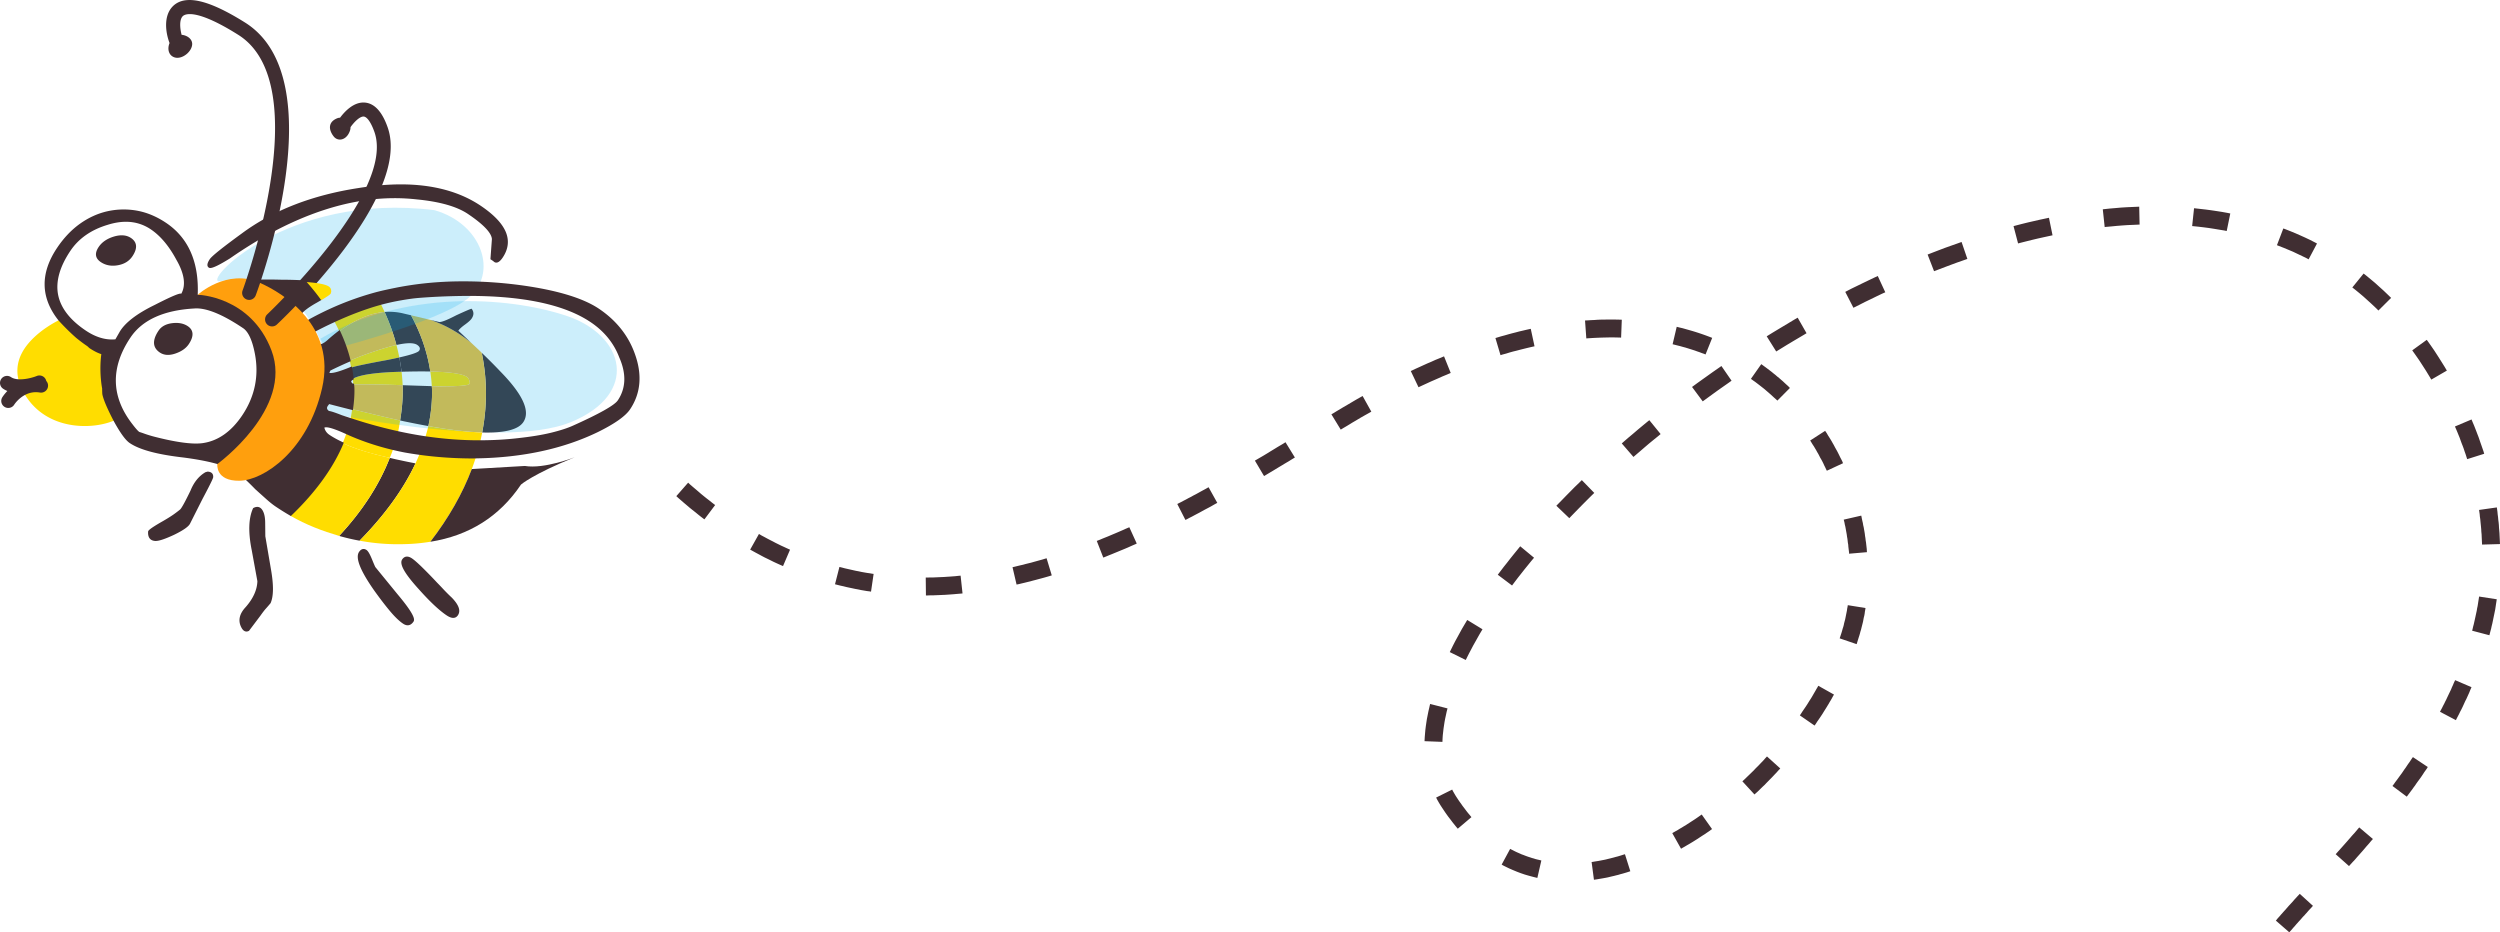 <svg viewBox="0 0 724 270" width="187.7" height="70" xmlns="http://www.w3.org/2000/svg"><path d="m666.016 258.85-.104.119-.357.375-.354.374-.355.396-.355.375-.318.375-.321.373-.354.377-.328.357-.355.375-.317.374-.319.356-.316.375-.319.339-.321.356-.321.375-.315.338-.292.354-.318.354-.319.338-.279.355-.287.346 3.896 3.393.282-.338.32-.344.289-.34.284-.338.317-.339.32-.375.284-.342.317-.338.325-.374.32-.34.32-.355.316-.376.319-.356.356-.354.316-.372.355-.378.315-.375.328-.376.359-.372.354-.377.323-.375.137-.126-3.828-3.489zM195.861 143.682l.567.521.822.714.825.715.823.694.815.697.842.678.844.66.82.676.817.648.824.623.144.09 3.106-4.146-.104-.07-.786-.604-.785-.631-.807-.62-.807-.646-.787-.644-.78-.679-.806-.688-.805-.679-.788-.679-.569-.537-3.425 3.907zm21.388 15.482.84.466.837.46.843.448.858.466.816.43.857.412.824.405.859.431.854.396.823.372.858.378.246.105 2.033-4.75-.174-.072-.823-.375-.806-.375-.786-.356-.801-.396-.804-.396-.808-.431-.785-.396-.825-.432-.779-.424-.822-.432-.787-.469-2.548 4.535zm24.567 10.038.769.194.842.211.854.182.842.214.841.181.854.176.856.185.823.146.861.184.852.145.825.143.858.105.354.073.752-5.144-.319-.037-.822-.146-.787-.107-.808-.139-.805-.146-.805-.175-.8-.146-.787-.176-.808-.183-.805-.181-.806-.183-.799-.213-.75-.184-1.282 5.021zm26.333 3.234h.558l.841-.037h.854l.821-.035.823-.032.842-.037.839-.036.818-.056.843-.058.833-.063.826-.076.822-.068.824-.072h.055l-.559-5.161-.786.073-.808.091-.799.056-.787.059-.787.049-.805.057-.788.035-.805.035-.779.035-.806.035h-.807l-.787.021h-.552l.056 5.185zm26.249-3.149.694-.139.824-.201.824-.192.787-.196.813-.195.786-.219.824-.211.786-.213.824-.218.778-.212.825-.234.786-.229.642-.2-1.501-4.961-.604.181-.751.23-.787.211-.786.219-.769.211-.765.221-.786.19-.786.192-.785.221-.789.175-.771.185-.769.19-.715.165 1.171 5.029zm25.105-7.816.211-.072.752-.303.785-.326.771-.304.771-.321.771-.314.769-.321.771-.315.77-.32.75-.318.765-.346.77-.34.751-.32.285-.141-2.146-4.721-.25.105-.748.314-.752.345-.729.315-.75.326-.752.32-.729.304-.754.319-.75.32-.768.305-.753.302-.73.312-.782.306-.183.067 1.884 4.822zm23.795-10.899.434-.211.73-.396.715-.354.732-.396.713-.376.715-.375.717-.396.714-.396.715-.376.715-.374.716-.396.684-.394.715-.396.215-.104-2.521-4.532-.201.104-.694.396-.696.373-.695.377-.693.387-.717.396-.694.354-.696.396-.713.354-.714.396-.696.354-.731.396-.722.354-.406.222 2.359 4.613zm22.764-12.709.61-.358.658-.394.659-.396.662-.393.654-.396.646-.396.658-.396.66-.393.645-.396.631-.375.645-.373.623-.393.646-.396.537-.321-2.722-4.429-.496.327-.646.388-.646.376-.625.373-.641.396-.646.394-.656.395-.622.395-.66.396-.646.394-.644.375-.679.393-.646.376-.607.356 2.648 4.471zm22.21-13.455.213-.119.576-.355.586-.34.574-.338 1.247-.771 1.252-.731 1.247-.75 1.254-.714 1.256-.7.658-.377-2.521-4.531-.715.396-1.252.711-1.271.75-1.269.752-1.291.75-1.281.769-.574.341-.566.354-.604.357-.221.12 2.702 4.426zm22.533-12.261.05-.035 1.161-.54 1.16-.531 1.165-.538 1.143-.495 1.146-.502 1.125-.504 1.126-.461 1.125-.483.122-.054-1.934-4.808-.18.072-1.145.482-1.184.479-1.146.521-1.175.496-1.184.539-1.178.537-1.184.533-1.19.573-.058.031 2.235 4.688zm23.742-9.29.556-.181 1.073-.285 1.018-.32 1.021-.283 1.018-.247 1.021-.271 1-.25.998-.247.998-.235 1.009-.229.138-.018-1.09-5.07-.175.037-1.034.229-1.042.249-1.034.235-1.056.283-1.054.266-1.058.285-1.066.31-1.073.284-1.069.32-.572.176 1.473 4.962zM459.397 98l.821-.056.896-.055.892-.049.877-.037.88-.035.854-.02.854-.019.861-.018h.854l.862.018.82.019.604.02.2-5.18-.666-.02-.89-.019-.896-.02h-1.827l-.889.036h-.934l-.932.036-.933.071-.925.037-.938.064-.818.036.373 5.191zm25 1.682.09.035.717.176.729.185.713.176.696.199.722.19.694.214.695.218.677.214.68.217.683.25.678.229.665.255.661.229.43.182 1.927-4.805-.495-.199-.717-.268-.715-.267-.714-.255-.722-.247-.743-.249-.735-.235-.749-.229-.752-.218-.749-.213-.75-.211-.771-.219-.786-.176-.771-.198-.104-.02-1.184 5.04zm22.671 10.031.144.109.538.393.54.375.495.377.537.412.529.41.501.393.504.396.497.423.501.43.474.412.494.43.467.431.466.43.498.44.466.43v.019l3.646-3.676-.072-.057-.46-.479-.538-.48-.504-.467-.497-.467-.537-.461-.533-.467-.538-.429-.532-.467-.54-.423-.563-.468-.54-.41-.566-.43-.572-.432-.568-.411-.572-.425-.178-.107-2.987 4.246zm17.151 17.86.11.142.315.521.32.521.357.53.314.538.32.532.289.539.322.533.278.537.284.568.322.538.288.532.287.573.247.553.282.557.255.551.246.482 4.683-2.178-.211-.538-.284-.568-.32-.605-.292-.61-.283-.564-.315-.613-.321-.566-.319-.575-.315-.605-.328-.566-.32-.575-.354-.588-.357-.574-.354-.55-.322-.575-.396-.567-.069-.146-4.359 2.816zm9.724 22.909.068.271.143.565.106.597.146.586.104.567.107.607.104.568.104.592.075.589.104.567.071.572.063.59.106.593.037.567.069.586.071.574.071.588v.291l5.176-.447-.027-.305-.034-.646-.07-.604-.074-.644-.067-.608-.106-.644-.065-.604-.106-.627-.071-.625-.104-.643-.107-.604-.109-.646-.146-.604-.104-.646-.146-.607-.139-.645-.109-.604-.071-.281-5.07 1.164zm1.179 24.771-.074.502-.106.517-.068.521-.104.518-.106.521-.105.54-.106.528-.104.504-.146.531-.143.539-.104.529-.146.539-.175.529-.146.539-.146.502-.177.554-.185.558-.175.53-.037.108 4.896 1.676.07-.139.178-.594.185-.591.173-.571.188-.566.175-.604.146-.574.179-.567.144-.595.145-.567.146-.573.146-.589.102-.565.109-.574.146-.567.104-.571.068-.565.107-.595.075-.496-5.129-.822zm-8.542 23.345-.219.404-.321.538-.32.567-.318.541-.316.549-.321.558-.32.532-.354.539-.354.568-.326.533-.354.539-.355.53-.396.571-.354.521-.355.56-.355.528 4.257 2.946.396-.555.359-.571.394-.563.396-.574.354-.533.395-.594.355-.586.355-.562.354-.563.356-.59.354-.57.32-.57.354-.575.317-.565.319-.592.251-.408-4.548-2.553zm-14.867 20.463-.104.127-.468.496-.43.502-.467.483-.46.479-.471.502-.503.496-.466.467-.46.5-.504.486-.468.459-.495.479-.501.479-.468.461-.494.465-.359.322 3.5 3.809.396-.355.538-.48.497-.482.502-.497.496-.483.538-.494.468-.502.496-.502.503-.516.502-.504.496-.52.466-.498.502-.521.463-.529.5-.521.109-.127-3.854-3.481zm-18.9 16.819-.325.229-.53.373-.538.377-.55.375-.54.354-.556.354-.557.363-.551.354-.539.358-.551.315-.561.354-.567.321-.536.339-.568.318-.539.304-.517.304 2.538 4.521.515-.306.609-.342.588-.354.595-.337.567-.34.587-.354.596-.375.565-.354.569-.376.572-.374.574-.375.604-.376.559-.395.594-.396.551-.411.339-.229-2.997-4.219zm-22.23 11.502-.429.121-.57.185-.562.174-.551.162-.575.146-.552.157-.572.146-.552.141-.56.13-.566.146-.559.121-.571.107-.53.105-.57.107-.556.085-.558.091-.532.094-.29.034.678 5.146.327-.055.625-.093.604-.106.63-.104.588-.104.624-.112.61-.121.604-.146.604-.146.607-.137.624-.164.604-.141.604-.187.606-.156.623-.182.61-.181.604-.197.434-.146-1.555-4.92zm-24.206 1.806-.165-.037-.519-.127-.521-.121-.503-.127-.495-.164-.521-.139-.479-.164-.501-.156-.521-.182-.479-.178-.502-.199-.503-.177-.479-.218-.48-.211-.503-.219-.479-.229-.479-.247-.469-.236-.434-.229-2.464 4.556.466.267.569.285.556.271.557.271.571.25.555.242.571.236.552.229.574.219.568.214.568.192.568.196.607.179.557.159.588.158.598.163.589.146.563.14.161.036 1.158-5.049zm-20.245-12.558-.092-.092-.41-.513-.432-.504-.403-.502-.396-.531-.407-.539-.411-.531-.396-.575-.415-.569-.393-.567-.377-.57-.396-.604-.411-.692-.395-.687-.251-.496-4.646 2.313.34.666.479.836.501.822.436.66.432.646.429.645.425.604.435.608.467.604.431.563.446.595.461.566.446.561.467.553.073.092 3.963-3.362zm-8.399-21.788v-.119l.037-.914.066-.928.107-.932.104-.943.144-.949.146-.964.183-.979.211-.969.211-.996.254-.998-5.041-1.289-.247 1.105-.25 1.07-.218 1.105-.213 1.067-.16 1.058-.156 1.06-.131 1.071-.09 1.035-.084 1.029-.056 1.033v.146l5.183.201zm6.751-23.713.396-.805.557-1.105.586-1.105.6-1.146.624-1.106.641-1.145.646-1.146.687-1.142.104-.194-4.409-2.694-.159.255-.694 1.174-.699 1.186-.645 1.18-.646 1.182-.645 1.178-.607 1.179-.568 1.157-.396.81 4.627 2.287zm13.405-21.568.823-1.096.889-1.174.938-1.182.928-1.184.969-1.193.961-1.19.862-1.022-4.005-3.317-.857 1.06-.999 1.229-.981 1.219-.944 1.215-.968 1.21-.927 1.221-.825 1.088 4.136 3.116zm16.58-19.502.568-.594 1.145-1.179 1.163-1.191 1.163-1.18 1.195-1.199 1.188-1.181.813-.786-3.608-3.708-.823.816-1.229 1.181-1.197 1.215-1.198 1.211-1.181 1.218-1.176 1.196-.575.587 3.752 3.594zm18.58-17.735.521-.448 1.339-1.144 1.344-1.162 1.338-1.144 1.375-1.125 1.381-1.119.568-.484-3.271-4.018-.594.478-1.409 1.162-1.375 1.145-1.375 1.18-1.374 1.146-1.355 1.179-.498.441 3.385 3.913zm20.065-16.088.019-.019 1.468-1.071 1.479-1.076 1.479-1.07 1.502-1.055 1.502-1.052.896-.643-2.933-4.254-.928.647-1.539 1.07-1.501 1.07-1.5 1.07-1.521 1.089-1.481 1.087-.036.038 3.094 4.169zm21.279-14.449 1.576-.968 1.566-.964 1.605-.962 1.575-.932 1.564-.927.896-.538-2.571-4.502-.927.538-1.605.963-1.611.97-1.604.961-1.604.967-1.612 1 2.752 4.394zm22.368-12.644.108-.073 1.644-.814 1.608-.822 1.68-.806 1.646-.806 1.646-.788.89-.393-2.18-4.715-.925.431-1.688.807-1.676.805-1.686.822-1.683.816-1.646.858-.104.071 2.366 4.607zm23.34-10.608 1.604-.605 1.681-.641 1.682-.63 1.685-.623 1.642-.573 1.355-.479-1.678-4.912-1.396.502-1.721.604-1.712.61-1.684.642-1.719.66-1.604.623 1.865 4.822zm24.336-8.035.683-.184 1.676-.423 1.646-.412 1.646-.393 1.683-.375 1.646-.357.998-.217-1.035-5.072-1.035.22-1.678.356-1.719.395-1.716.394-1.716.425-1.72.446-.678.184 1.319 5.013zm25.08-4.75.289-.035 1.646-.146 1.606-.157 1.604-.127 1.606-.108 1.608-.065 1.569-.073h.182l-.109-5.196-.249.02-1.646.07-1.676.073-1.688.104-1.64.145-1.688.142-1.679.181-.282.038.547 5.134zm25.334-.283.223.02 1.532.156 1.533.181 1.503.194 1.501.234 1.501.249 1.502.247.712.146 1.035-5.071-.778-.162-1.571-.284-1.575-.247-1.571-.236-1.604-.213-1.61-.182-1.571-.177-.215-.02-.547 5.165zm24.553 5.535.527.211 1.396.541 1.356.566 1.355.567 1.354.647 1.362.642 1.317.642.504.284 2.428-4.586-.567-.301-1.396-.717-1.429-.679-1.436-.646-1.464-.644-1.467-.604-1.463-.576-.532-.191-1.845 4.844zm21.83 12.245.785.612 1.22.998 1.182.997 1.146 1.035 1.18 1.07 1.146 1.076.896.889 3.683-3.66-.971-.942-1.211-1.161-1.253-1.125-1.22-1.106-1.283-1.07-1.25-1.032-.785-.611-3.265 4.03zm17.37 18.2.035.094.999 1.407 1.006 1.445.962 1.484.962 1.498.937 1.538.604 1.017 4.506-2.607-.645-1.09-1.004-1.608-.998-1.572-1.001-1.549-1.036-1.5-1.068-1.5-.067-.092-4.192 3.035zm12.359 22.057.037.12.354.806.329.785.319.789.32.785.279.784.286.786.319.802.291.784.249.77.283.787.249.785.218.68 4.929-1.557-.212-.73-.286-.817-.283-.821-.292-.823-.28-.821-.283-.824-.319-.814-.318-.841-.32-.823-.326-.834-.354-.822-.354-.86-.036-.107-4.799 2.031zm6.975 24.178.066.483.109.731.066.75.109.713.063.729.074.729.072.719.067.75.034.714.074.715.029.715.036.73.03.69.036.732v.127l5.188-.146v-.146l-.033-.744-.038-.786-.037-.75-.034-.75-.063-.771-.071-.769-.037-.787-.07-.75-.104-.787-.067-.771-.104-.771-.071-.777-.104-.77-.066-.483-5.154.731zm0 25.073v.072l-.104.694-.108.655-.104.683-.104.658-.146.668-.107.678-.141.641-.146.68-.141.656-.146.66-.146.648-.144.641-.183.677-.142.644-.146.539 5 1.317.146-.567.179-.691.183-.682.146-.691.178-.702.146-.69.139-.684.146-.713.146-.691.14-.695.146-.713.107-.717.104-.718.111-.69.104-.701.035-.067-5.148-.799zM711 196.969l-.104.247-.289.612-.249.604-.28.605-.246.611-.292.604-.283.588-.284.594-.286.604-.281.61-.293.565-.278.588-.32.595-.286.586-.318.596-.291.551 4.611 2.427.284-.586.319-.604.317-.608.284-.604.326-.604.319-.646.282-.604.282-.623.286-.63.325-.623.283-.623.282-.624.284-.628.255-.646.283-.644.104-.254-4.746-2.036zm-12.217 22.284-.289.396-.357.537-.354.532-.396.54-.354.53-.354.539-.396.536-.356.535-.355.52-.394.531-.396.539-.355.496-.389.521-.396.521-.354.521-.396.521-.041.035 4.146 3.104.033-.035.396-.533.395-.521.396-.532.396-.521.393-.566.396-.521.354-.539.396-.554.396-.536.393-.529.396-.575.354-.531.355-.56.395-.551.396-.56.247-.423-4.301-2.867zm-15.547 20.36-.185.211-.394.467-.396.467-.388.467-.433.461-.396.445-.396.467-.396.447-.396.46-.396.447-.393.446-.396.442-.394.448-.396.438-.394.449-.396.43-.388.447-.291.318 3.862 3.441.28-.319.396-.429.396-.442.437-.446.392-.447.396-.467.394-.438.396-.447.424-.479.396-.447.396-.459.394-.467.396-.467.428-.471.396-.459.396-.479.429-.484.184-.191-3.964-3.36z" fill="#402E32" style="fill: rgb(64, 46, 50);"></path><path d="M112.12 104.26c5.72-1.129 8.816-2.029 9.273-2.711.396-.588.199-1.146-.583-1.677-1.563-1.051-5.767-.388-12.603 1.96a80.525 80.525 0 0 0-6.998 2.645 139.98 139.98 0 0 0-5.724 2.65l-.44.978c.685.458 2.793-.039 6.329-1.49.526-.359 4.107-1.146 10.746-2.355z" fill="none" style="fill: none;"></path><path d="M130.875 173.107a54.382 54.382 0 0 1-2.597-2.599 71.529 71.529 0 0 0-1.693-1.771 141.76 141.76 0 0 0-4.546-4.658c-1.247-1.197-2.135-1.967-2.717-2.357-1.196-.811-2.189-.693-2.852.289-.882 1.311.658 4.063 4.844 8.656 3.145 3.535 5.838 6.066 8.004 7.523.736.496 1.388.748 1.935.748.563 0 1.019-.254 1.353-.752.872-1.293.308-2.952-1.731-5.079zM78.493 165.008l-1.656-9.717-.039-3.787c.001-1.549-.225-2.719-.689-3.576-.62-1.145-1.568-1.434-2.731-.814l-.075.041-.034.076c-1.3 2.869-1.419 6.965-.355 12.17l1.625 8.906c-.076 2.516-1.224 5.049-3.408 7.527-1.855 1.98-2.26 3.98-1.201 5.941.396.74.884 1.115 1.448 1.115.238 0 .486-.07.738-.207l3.343-4.439c.639-.91 1.156-1.576 1.583-2.043.459-.518.893-1.014 1.299-1.508l.037-.062c.857-1.979.895-5.127.115-9.623zM61.425 137.082c-.265-.299-.688-.469-1.257-.502l-.04-.002-.574.15-.062.026c-1.889 1.097-3.345 2.896-4.324 5.33-1.487 3.076-2.482 4.899-2.94 5.399-.292.261-.877.713-1.569 1.218-.779.582-1.915 1.307-3.375 2.149-4.343 2.467-4.375 2.879-4.395 3.129-.124 2.094 1.041 2.611 2.041 2.679.049.004.1.004.152.004 1.017 0 2.779-.595 5.394-1.818 2.634-1.291 4.126-2.338 4.56-3.202l3.631-7.197c3.036-5.701 3.062-6.105 3.071-6.277.031-.451-.076-.816-.313-1.086zM115.213 172.201l-6.512-7.977c-.121-.209-.466-1.009-1.025-2.377-.603-1.455-1.09-2.271-1.532-2.572-.787-.533-1.559-.336-2.159.557-1.124 1.674.275 5.279 4.279 11.029 1.681 2.358 3.265 4.43 4.709 6.151 1.381 1.644 2.639 2.853 3.739 3.591.47.319.924.479 1.351.479.643 0 1.212-.358 1.691-1.07.416-.617.276-2.065-4.541-7.811zM39.353 70.858c-.147-.754-.626-1.407-1.422-1.94-1.292-.869-2.963-1.007-4.96-.407-1.978.601-3.453 1.61-4.389 3-1.223 1.818-1.02 3.293.604 4.385 1.034.696 2.215 1.048 3.509 1.048a8.13 8.13 0 0 0 1.406-.128c1.868-.319 3.292-1.187 4.229-2.579.866-1.285 1.21-2.422 1.023-3.379zM54.389 94.462c-1.188-.8-2.712-1.095-4.514-.875-1.81.227-3.138.95-3.947 2.15-1.064 1.581-1.49 2.965-1.266 4.115.171.872.717 1.623 1.624 2.232.683.458 1.473.69 2.349.69.657 0 1.378-.131 2.144-.39 1.77-.602 3.073-1.51 3.874-2.699 1.547-2.307 1.458-4.064-.264-5.223z" fill="#402E32" style="fill: rgb(64, 46, 50);"></path><path d="M54.319 94.565c-1.173-.788-2.657-1.071-4.43-.854-1.782.223-3.065.92-3.858 2.096-1.841 2.733-1.731 4.793.324 6.173 1.165.782 2.625.881 4.382.286 1.752-.596 3.021-1.479 3.81-2.651 1.515-2.254 1.433-3.932-.228-5.05zM37.861 69.022c-1.271-.855-2.895-.98-4.854-.391-1.969.598-3.403 1.586-4.321 2.95-1.184 1.759-.992 3.161.569 4.212 1.365.918 2.973 1.227 4.824.901 1.844-.315 3.229-1.163 4.147-2.526 1.512-2.246 1.396-3.965-.365-5.146zM112.12 104.26c5.72-1.129 8.816-2.029 9.273-2.711.396-.588.199-1.146-.583-1.677-1.563-1.051-5.767-.388-12.603 1.96a80.525 80.525 0 0 0-6.998 2.645 139.98 139.98 0 0 0-5.724 2.65l-.44.978c.685.458 2.793-.039 6.329-1.49.526-.359 4.107-1.146 10.746-2.355z" fill="none" style="fill: none;"></path><path d="M52.441 85.64c1.772-2.635 1.383-6.166-1.176-10.588-2.141-3.994-4.629-6.941-7.462-8.846-3.624-2.438-7.87-2.871-12.742-1.322-4.812 1.441-8.436 3.98-10.864 7.594-6.313 9.385-4.822 17.189 4.463 23.435 3.031 2.041 6 2.9 8.912 2.59l1.23-2.154c1.516-2.67 4.905-5.281 10.178-7.847 5.632-2.89 8.123-3.841 7.461-2.862zm-18.36-8.945c-1.854.323-3.459.018-4.824-.9-1.563-1.052-1.753-2.453-.569-4.213.918-1.365 2.354-2.354 4.321-2.951 1.96-.591 3.582-.466 4.854.392 1.76 1.183 1.876 2.899.366 5.146-.918 1.364-2.305 2.21-4.148 2.526zM70.542 94.827c-6.063-4.076-10.805-5.995-14.236-5.745-8.988.491-15.227 3.32-18.711 8.498-5.982 8.894-5.758 17.421.679 25.575.908 1.186 1.563 1.899 1.956 2.162.359.104.88.28 1.565.526.686.244 1.562.52 2.64.812 6.529 1.694 11.285 2.333 14.253 1.924 4.55-.632 8.434-3.348 11.652-8.133 3.746-5.566 4.979-11.625 3.699-18.159-.763-3.924-1.933-6.408-3.497-7.46zm-19.805 7.44c-1.757.594-3.218.494-4.382-.287-2.057-1.381-2.165-3.438-.324-6.172.793-1.176 2.076-1.873 3.858-2.096 1.771-.218 3.257.065 4.43.854 1.659 1.116 1.74 2.796.228 5.047-.789 1.171-2.058 2.056-3.81 2.654z" fill="none" style="fill: none;"></path><path d="M33.125 121.754a62.783 62.783 0 0 1-1.676-3.392 23.705 23.705 0 0 0 1.676 3.392z" fill="#FD0" style="fill: rgb(255, 221, 0);"></path><path d="M52.441 85.64c1.772-2.635 1.383-6.166-1.176-10.588-2.141-3.994-4.629-6.941-7.462-8.846-3.624-2.438-7.87-2.871-12.742-1.322-4.812 1.441-8.436 3.98-10.864 7.594-6.313 9.385-4.822 17.189 4.463 23.435 3.031 2.041 6 2.9 8.912 2.59l1.23-2.154c1.516-2.67 4.905-5.281 10.178-7.847 5.632-2.89 8.123-3.841 7.461-2.862zM101.293 104.445a.628.628 0 0 1-.081.03 138.78 138.78 0 0 0-5.724 2.648l-.44.979c.685.458 2.793-.039 6.329-1.49.063-.042.17-.096.325-.151-.125-.677-.246-1.352-.409-2.016zM113.852 130.062c-.281.853-.632 1.695-.965 2.541.927.207 1.765.43 2.741.619 1.633.363 3.185.677 4.7.965.425-.907.811-1.813 1.177-2.721a102.31 102.31 0 0 1-4.052-.633 80.919 80.919 0 0 1-3.601-.771zM70.542 94.827c-6.063-4.076-10.805-5.995-14.236-5.745-8.988.491-15.227 3.32-18.711 8.498-5.982 8.894-5.758 17.421.679 25.575.908 1.186 1.563 1.899 1.956 2.162.359.104.88.28 1.565.526.686.244 1.562.52 2.64.812 6.529 1.694 11.285 2.333 14.253 1.924 4.55-.632 8.434-3.348 11.652-8.133 3.746-5.566 4.979-11.625 3.699-18.159-.763-3.924-1.933-6.408-3.497-7.46zM100.218 125.422c-3.915-1.785-6.103-2.328-6.562-1.647.198.979.727 1.771 1.604 2.36 1.145.769 2.491 1.494 3.979 2.186.396-.95.76-1.899 1.084-2.854a2.76 2.76 0 0 0-.105-.045zM120.813 99.873c-.979-.653-2.979-.642-6.006.03a55.64 55.64 0 0 1 .833 3.606c3.462-.782 5.402-1.438 5.756-1.963.394-.585.197-1.145-.583-1.673zM91.403 87.562c-2.296 1.3-3.768 2.438-4.421 3.41-.921 1.373-.853 2.414.228 3.14 2.524-1.535 5.135-2.898 7.794-4.153a62.066 62.066 0 0 0-2.158-3.231c-.437.253-.901.526-1.443.834z" fill="none" style="fill: none;"></path><path d="M100.323 125.463a45.009 45.009 0 0 1-1.084 2.855c3.536 1.645 8.141 3.054 13.646 4.28.333-.846.685-1.688.964-2.541-4.706-1.094-9.226-2.614-13.526-4.594zM112.12 104.26a135.8 135.8 0 0 0 3.519-.748 54.622 54.622 0 0 0-.833-3.607c-1.818.404-4.022 1.047-6.596 1.931a80.53 80.53 0 0 0-6.917 2.612c.163.663.283 1.338.408 2.017 1.114-.407 4.583-1.145 10.419-2.205z" fill="#FD0" style="fill: rgb(255, 221, 0);"></path><path d="M146.438 67.097c-1.064-2.479-3.499-5.01-7.235-7.521-6.105-4.104-13.873-6.183-23.085-6.183-3.791 0-7.902.353-12.217 1.047-13.422 2.038-24.808 6.458-33.837 13.139-5.66 4.125-8.704 6.566-9.307 7.466-.811 1.208-.904 2.034-.28 2.457a.73.73 0 0 0 .416.108c.825 0 2.688-.907 5.704-2.779 16.665-11.576 32.71-17.445 47.692-17.445 2.164 0 4.341.123 6.474.365 6.585.64 11.539 2.048 14.724 4.188 4.502 3.028 6.847 5.494 6.968 7.293l-.426 5.832.827.556c.744.811 1.696.5 2.718-1.021 1.654-2.462 1.945-4.985.864-7.502z" fill="#402E32" style="fill: rgb(64, 46, 50);"></path><path d="M124.613 107.586a168.715 168.715 0 0 0-6.873.025c-.515.005-.964.026-1.451.038a51.82 51.82 0 0 1 .313 3.896c2.936.104 5.733.193 8.441.276a42.935 42.935 0 0 0-.43-4.235zM101.462 110.28c-.006.435.192.775.579 1.036.092-.003.175-.002.271-.002-.037-.543-.08-1.08-.135-1.608a2.723 2.723 0 0 0-.715.574z" fill="none" style="fill: none;"></path><path d="M116.605 111.549a54.083 54.083 0 0 0-.313-3.897c-7.412.19-12.144.872-14.114 2.057.055.528.098 1.065.135 1.608 4.729-.012 9.182.055 13.327.203.328.006.635.017.965.029zM136.012 111.162l.048-.392c-.161-.822-.443-1.36-.829-1.622-1.367-.92-4.916-1.438-10.616-1.563.209 1.385.355 2.793.433 4.237.854.027 1.745.062 2.583.088 5.25-.009 8.055-.262 8.381-.748z" fill="#FD0" style="fill: rgb(255, 221, 0);"></path><path d="m95.208 116.728-.295.438c-.691.813-.594 1.516.284 2.106.425.003 1.644.396 3.666 1.189.886.313 1.76.572 2.635.864.214-.95.358-1.903.492-2.858a756.184 756.184 0 0 1-6.782-1.739zM116.997 122.008c-.359-.08-.747-.16-1.125-.244-.186 1.119-.347 2.255-.602 3.371 2.651.576 5.29 1.067 7.909 1.457.312-1.069.639-2.142.874-3.203a278.848 278.848 0 0 1-7.056-1.381zM116.733 90.754c.759.188 1.536.354 2.302.551a59.79 59.79 0 0 0-2.8-4.598c-1.955.34-3.937.764-5.966 1.316.386.762.753 1.536 1.113 2.327a17.166 17.166 0 0 1 5.351.404zM136.587 89.409c.675.877.683 1.803.044 2.771a63.245 63.245 0 0 1 2.892 10.004 145.418 145.418 0 0 1 5.323 5.339c6.572 6.686 8.813 11.591 6.703 14.724-1.47 2.188-5.455 3.179-11.905 2.987a66.501 66.501 0 0 1-.535 2.522c3.655-.016 7.284-.197 10.857-.613 3.814-.414 7.047-.936 9.681-1.584 2.638-.645 4.769-1.33 6.407-2.074 7.727-3.471 12.079-5.932 13.067-7.397 2.43-3.613 2.58-7.844.447-12.682-1.587-4.187-4.38-7.629-8.393-10.325-7.969-5.358-20.548-7.862-37.574-7.618a77.627 77.627 0 0 1 2.001 4.287c.583-.24.944-.369.985-.341zM90.194 96.324l-.342.833 1.896 2.551c.779.523 1.862.195 3.234-1.011a46.735 46.735 0 0 1 3.3-2.723 51.319 51.319 0 0 0-1.479-2.938 123.176 123.176 0 0 0-6.609 3.288z" fill="none" style="fill: none;"></path><path d="M111.384 90.354a64.924 64.924 0 0 0-1.113-2.327c-4.313 1.179-8.81 2.871-13.466 5.015.521.95 1.012 1.928 1.479 2.938 4.509-3.408 8.875-5.29 13.1-5.626zM115.872 121.765a416.867 416.867 0 0 1-8.009-1.853c-1.806-.433-3.76-.909-5.874-1.444-.134.955-.278 1.908-.492 2.858a133.032 133.032 0 0 0 13.773 3.81c.255-1.117.418-2.253.602-3.371zM124.055 123.39c-.235 1.063-.563 2.134-.874 3.203 5.392.797 10.7 1.186 15.928 1.164.196-.838.371-1.682.535-2.521-4.165-.129-9.349-.73-15.589-1.846z" fill="#FD0" style="fill: rgb(255, 221, 0);"></path><path d="M139.645 125.233c6.45.189 10.438-.801 11.905-2.987 2.108-3.133-.131-8.037-6.703-14.724a147.024 147.024 0 0 0-5.323-5.34c.621 3.049 1.052 6.236 1.175 9.576.171 4.515-.205 9.011-1.054 13.475zM124.613 107.586c-.926-6.156-3.063-11.662-5.579-16.281-.767-.195-1.543-.361-2.302-.551a17.044 17.044 0 0 0-5.35-.401 59.414 59.414 0 0 1 3.422 9.552c3.027-.672 5.028-.686 6.006-.03.781.528.979 1.088.583 1.676-.354.525-2.295 1.181-5.756 1.963.262 1.357.485 2.729.651 4.141.486-.012.938-.033 1.451-.037 2.576-.062 4.849-.071 6.874-.032zM120.327 134.187a153.618 153.618 0 0 1-4.7-.965c-.978-.188-1.813-.412-2.741-.619-3.035 7.763-7.892 15.313-14.663 22.599a60.462 60.462 0 0 0 5.905 1.377c7.295-7.433 12.713-14.913 16.199-22.392zM124.055 123.39c.79-3.639 1.164-7.271 1.046-10.894-.01-.229-.046-.444-.055-.67-2.708-.083-5.508-.173-8.441-.276.007.086.018.168.02.256.106 3.354-.211 6.664-.751 9.959.378.084.766.164 1.125.244 2.482.518 4.831.975 7.056 1.381z" fill="#402E32" style="fill: rgb(64, 46, 50);"></path><path d="M112.886 132.603c-5.506-1.229-10.109-2.639-13.646-4.281-2.942 7.044-8.09 14.212-15.175 21.021 4.558 2.642 9.362 4.453 14.157 5.859 6.773-7.288 11.63-14.839 14.664-22.599z" fill="#FD0" style="fill: rgb(255, 221, 0);"></path><path d="M116.291 107.65a58.197 58.197 0 0 0-.651-4.14c-1.039.237-2.193.483-3.519.748-5.836 1.062-9.306 1.797-10.418 2.201a39.1 39.1 0 0 1 .475 3.245c1.97-1.181 6.701-1.862 14.113-2.054z" fill="#402E32" style="fill: rgb(64, 46, 50);"></path><path d="M114.807 99.903a59.46 59.46 0 0 0-3.422-9.553c-4.226.338-8.591 2.223-13.101 5.623 1.228 2.635 2.283 5.464 3.009 8.473a80.855 80.855 0 0 1 6.917-2.613c2.573-.884 4.775-1.523 6.597-1.93zM115.872 121.765c.54-3.295.857-6.604.751-9.959-.002-.088-.013-.17-.02-.256a61.924 61.924 0 0 0-.966-.029 350.341 350.341 0 0 0-13.327-.203c.014.351.068.689.078 1.038.062 2.042-.111 4.081-.399 6.112 2.114.535 4.069 1.014 5.874 1.444 3.089.741 5.745 1.355 8.009 1.853z" fill="#F2BE37" style="fill: rgb(242, 190, 55);"></path><path d="M137.791 132.493c-.343.003-.681.029-1.032.028-5.314-.021-10.392-.378-15.255-1.056a55.66 55.66 0 0 1-1.176 2.719h-.001c-3.485 7.482-8.903 14.962-16.199 22.393a60.401 60.401 0 0 0 13.216.993c2.546-.049 4.949-.313 7.283-.68 5.315-6.916 9.314-13.943 12.006-21.059h.001a76.277 76.277 0 0 0 1.157-3.338z" fill="#FD0" style="fill: rgb(255, 221, 0);"></path><path d="M119.035 91.306c1.864.455 3.749.893 5.628 1.338-3.374-1.154-5.628-1.338-5.628-1.338z" fill="none" style="fill: none;"></path><path d="M140.695 111.76c-.123-3.34-.555-6.527-1.175-9.576-.161-.158-.303-.311-.457-.465-.849-.801-1.747-1.64-2.612-2.455-4.319-3.551-8.568-5.527-11.789-6.621-1.879-.445-3.764-.883-5.628-1.338 2.516 4.619 4.652 10.125 5.579 16.281 5.7.125 9.249.644 10.616 1.563.386.262.668.801.828 1.622l-.047.392c-.328.485-3.131.739-8.383.751-.838-.026-1.729-.061-2.583-.087.009.227.045.442.054.67.119 3.62-.255 7.256-1.045 10.893 6.24 1.117 11.424 1.721 15.589 1.847.852-4.468 1.228-8.964 1.053-13.477z" fill="#F2BE37" style="fill: rgb(242, 190, 55);"></path><path d="M132.734 95.765c.333-.489.971-1.082 1.943-1.78.97-.702 1.614-1.289 1.941-1.773.007-.01.005-.021.01-.027.639-.969.631-1.896-.044-2.771-.042-.027-.404.102-.982.34-.737.311-1.869.811-3.484 1.555-2.847 1.486-4.548 2.125-5.106 1.896-.791-.183-1.563-.375-2.35-.556 3.221 1.095 7.47 3.07 11.789 6.621a415.934 415.934 0 0 0-3.717-3.505z" fill="#402E32" style="fill: rgb(64, 46, 50);"></path><path d="M31.448 118.362c-.822-1.776-1.367-3.229-1.57-4.257a21.21 21.21 0 0 1-.048-1.56 34.144 34.144 0 0 1-.493-5.131c-.063-3.014.283-5.041.283-5.041-1.131-.312-2.365-.972-3.603-1.785-.89-.979-2.62-1.906-3.821-2.955-1.771-1.741-3.55-3.353-5.022-4.965-1.395.683-5.121 2.699-8.105 5.838-1.045 1.1-1.996 2.321-2.708 3.688-1.48 2.818-1.942 6.195-.225 10.032.059.13.081.255.146.383.463.961.999 1.824 1.563 2.643 2.549 3.688 6.02 5.908 9.688 7.07 1.327.422 2.672.705 4.012.871 4.378.538 8.627-.167 11.581-1.439a23.72 23.72 0 0 1-1.678-3.392z" fill="#FD0" style="fill: rgb(255, 221, 0);"></path><path d="M13.401 110.325a2.03 2.03 0 0 0-2.754-1.442c-.815.335-2.867.97-4.804.97-1.132 0-2.03-.218-2.671-.649a2.031 2.031 0 0 0-2.819.551c-.305.45-.414.99-.312 1.521.104.532.409.991.859 1.294.377.254.783.471 1.23.658-.948.988-1.439 1.788-1.461 1.823a2.017 2.017 0 0 0 .656 2.783 2.03 2.03 0 0 0 2.793-.642c.094-.148 2.341-3.614 6.266-3.614.384 0 .776.033 1.168.099a2.032 2.032 0 0 0 2.339-1.669 1.993 1.993 0 0 0-.49-1.683z" fill="#402E32" style="fill: rgb(64, 46, 50);"></path><path d="M63.754 81.44c-5.859.979 18.96-25.947 62.074-20.581 13.932 4.002 18.58 18.423 9.642 25.59-8.938 7.18-41.688 15.348-41.688 15.348S88.003 77.396 63.754 81.44z" fill="#00AEEF" opacity=".2" style="fill: rgb(0, 174, 239);"></path><path d="M92.161 119.062s52.787 11.449 73.02 3.244c20.224-8.207 15.873-25.269-1.267-30.896-17.133-5.631-46.922-7.506-71.16 6.694 0 .001 4.515 5.2-.593 20.958z" fill="#00AEEF" opacity=".2" style="fill: rgb(0, 174, 239);"></path><path d="M166.459 132.398s-8.777 3.481-14.466 2.543l-15.359.894c-2.69 7.11-6.689 14.142-12.007 21.06 11.218-1.791 20-7.271 26.258-16.572l.001-.002v.002c-.001-.003 3.393-2.975 15.573-7.925z" fill="#402E32" style="fill: rgb(64, 46, 50);"></path><path d="m94.773 89.796-.001-.003h-.001l-.001-.001-.143.068c-2.747 1.305-5.173 2.599-7.409 3.952-.559-.422-1.063-1.161-.03-2.701.632-.94 2.091-2.061 4.336-3.333a92.447 92.447 0 0 0 1.445-.84l.236-.139-.16-.222a65.23 65.23 0 0 0-4.22-5.256l-.067-.076-.102-.007c-2.033-.148-4.48-.228-7.27-.237-1.533-.04-2.977-.06-4.287-.06-4.974 0-8.299.277-10.174.851a45.775 45.775 0 0 0-4.732 1.947c-1.359.657-2.751.917-4.188 1.554l-.744.063c.381-9.469-2.698-16.471-9.153-20.813-2.731-1.838-5.588-3.032-8.491-3.549a21.657 21.657 0 0 0-8.523.189c-2.774.624-5.441 1.838-7.929 3.608-2.476 1.769-4.698 4.107-6.606 6.95-4.982 7.399-4.843 14.493.414 21.084l.081.094h.01a65.351 65.351 0 0 0 4.977 4.912c1.2.972 2.248 1.753 3.267 2.434l.574.536c1.328.873 2.463 1.448 3.46 1.753-.086.609-.304 2.43-.253 4.868.037 1.751.204 3.491.493 5.126 0 .613.016 1.144.053 1.608.203 1.021.737 2.472 1.588 4.313a65.24 65.24 0 0 0 1.707 3.449l.032.061c1.896 3.451 3.404 5.523 4.615 6.333 2.881 1.936 7.932 3.3 15.436 4.168 7.5.967 12.669 2.374 15.362 4.183 1.353.909 3.212 2.59 5.541 5.002.911.823 1.755 1.58 2.528 2.271l.794.711c.982.871 1.88 1.578 2.665 2.1a71 71 0 0 0 4.167 2.596l.163.094.136-.131c7.067-6.783 12.15-13.812 15.105-20.887l.094-.222-.219-.101c-1.546-.718-2.873-1.447-3.944-2.167-.771-.518-1.266-1.217-1.471-2.078.123-.087.336-.108.509-.108.988 0 2.897.642 5.676 1.908 4.063 1.871 8.629 3.439 13.235 4.548l-.003.003.448.105c1.139.266 2.362.543 3.616.773a104.1 104.1 0 0 0 4.062.634c4.865.679 10.01 1.035 15.311 1.059.188 0 .371-.007.554-.013.153-.006.307-.011.459-.013l.248-.002v-.006c13.295-.222 25.078-2.773 35.026-7.585 4.891-2.397 8.049-4.621 9.388-6.611 3.124-4.649 3.583-10.08 1.364-16.141-1.877-5.254-5.37-9.628-10.383-13-4.227-2.839-10.979-5.004-20.072-6.438a124.324 124.324 0 0 0-21.809-1.462c-6.003.14-11.848.784-17.371 1.914l-.001-.001-.133.027c-1.92.398-3.65.766-5.432 1.247l-.352.098a86.13 86.13 0 0 0-13.194 4.865l-.005-.006-.223.11m.267 27.55.196-.291c2.351.617 4.555 1.177 6.61 1.695l.271.068.039-.275c.325-2.292.457-4.305.401-6.154a7.36 7.36 0 0 0-.041-.558c-.016-.16-.03-.32-.038-.483l-.119-.24-.323.001c-.251-.187-.384-.415-.405-.693.149-.158.352-.313.587-.45l.141-.081-.018-.161a37.809 37.809 0 0 0-.478-3.266l-.057-.29-.275.102a1.57 1.57 0 0 0-.333.153c-2.646 1.085-4.494 1.636-5.497 1.636-.177 0-.31-.018-.406-.042l.3-.666a132.634 132.634 0 0 1 5.621-2.599l.29-.097-.054-.226c-.674-2.79-1.692-5.656-3.026-8.52l-.13-.28-.247.186a46.866 46.866 0 0 0-3.313 2.736c-1.239 1.089-2.211 1.442-2.896 1.015l-1.785-2.402.254-.619a117.368 117.368 0 0 1 6.467-3.213c4.774-2.196 9.31-3.888 13.479-5.027 1.866-.508 3.77-.93 5.813-1.289l.002.002.128-.023c1.96-.346 3.646-.573 5.153-.692 3.883-.306 7.864-.486 12.173-.552 16.993-.242 29.591 2.304 37.432 7.576 3.942 2.648 6.733 6.082 8.303 10.219 2.086 4.73 1.942 8.916-.426 12.441-.953 1.416-5.314 3.875-12.963 7.309-1.607.729-3.748 1.422-6.364 2.059-2.562.63-5.808 1.161-9.648 1.578-3.38.394-7.022.599-10.83.611l-.35.004c-5.087 0-10.314-.392-15.538-1.165-2.48-.369-5.102-.851-7.788-1.433a137.14 137.14 0 0 1-13.944-3.855c-.314-.104-.628-.204-.943-.305a54.77 54.77 0 0 1-1.591-.525c-1.95-.766-3.155-1.161-3.674-1.202-.34-.242-.53-.497-.566-.757-.038-.273.093-.59.406-.96zM52.514 85.039a.65.65 0 0 0-.178-.022c-.475 0-1.767.338-7.466 3.255-5.292 2.573-8.753 5.247-10.285 7.947l-1.167 2.044c-2.805.271-5.697-.594-8.619-2.562-4.564-3.069-7.248-6.561-7.976-10.379-.729-3.82.476-8.096 3.58-12.709 2.393-3.553 6.002-6.074 10.731-7.494 1.867-.594 3.662-.895 5.337-.895 2.614 0 5.034.735 7.191 2.186 2.784 1.869 5.268 4.815 7.385 8.762 2.349 4.058 2.84 7.372 1.467 9.867zm-.072.598-.001.002.001-.002zm17.69 34.669c-3.166 4.707-7.027 7.407-11.479 8.025-2.932.402-7.708-.245-14.153-1.918a35.154 35.154 0 0 1-2.621-.806 27.997 27.997 0 0 0-1.542-.52c-.271-.192-.811-.712-1.867-2.087-6.333-8.023-6.557-16.529-.667-25.28 3.419-5.082 9.649-7.904 18.522-8.388 3.351-.247 8.086 1.674 14.078 5.703 1.506 1.014 2.646 3.47 3.392 7.3 1.26 6.44.028 12.487-3.663 17.971z" fill="#402E32" style="fill: rgb(64, 46, 50);"></path><path d="M57.261 85.357s8.463-7.713 17.952-3.483c6.907 3.084 22.209 12.432 18.062 30.549-4.146 18.107-16.896 26.705-23.936 26.8-7.036.094-6.396-4.839-6.396-4.839s22.06-16.027 15.687-32.879C72.648 85.69 57.261 85.357 57.261 85.357z" fill="#FF9F0D" style="fill: rgb(255, 159, 13);"></path><path d="M112.284 36.931c-1.578-4.527-3.782-6.957-6.551-7.222-3.244-.314-5.928 2.594-7.249 4.374a2.307 2.307 0 0 0-.779.148c-1.146.452-1.843 1.124-2.071 1.997-.378 1.449.697 2.912 1.036 3.326.456.558 1.087.864 1.779.864.951 0 2.203-.65 2.864-2.473.136-.372.201-.749.198-1.124 1.086-1.541 2.741-3.174 3.84-3.07.989.097 2.147 1.786 3.101 4.518 6.117 17.558-30.672 52.396-31.046 52.744a2.04 2.04 0 0 0 .251 3.172 2.02 2.02 0 0 0 1.133.344c.516 0 1.008-.193 1.385-.544 1.601-1.498 39.127-36.924 32.109-57.054zM71.079 6.597C64.023 2.159 58.724.002 54.878.002c-2.115 0-3.802.676-5.014 2.009-2.476 2.717-1.963 7.306-.76 10.455-.392.93-.436 1.91-.119 2.704a2.41 2.41 0 0 0 1.345 1.366c.321.133.669.201 1.037.201 2.012 0 4.215-2.019 4.288-3.929.057-1.552-1.509-2.596-3.058-2.729-.488-1.847-.696-4.29.28-5.347.224-.243.792-.651 2.094-.651 2.046 0 6.125 1.033 13.945 5.952 23.243 14.44 1.559 73.485 1.337 74.079a2.022 2.022 0 0 0 1.192 2.612c.229.085.469.129.712.129.844 0 1.607-.532 1.902-1.323.952-2.539 23.033-62.383-2.98-78.933z" fill="#402E32" style="fill: rgb(64, 46, 50);"></path><path d="m95.771 85.033.148-.535c.031-.688-.193-1.194-.686-1.523-.918-.616-3.058-1.044-6.404-1.289a66.118 66.118 0 0 1 4.204 5.236c1.599-.945 2.53-1.58 2.738-1.889z" fill="#FD0" style="fill: rgb(255, 221, 0);"></path></svg>